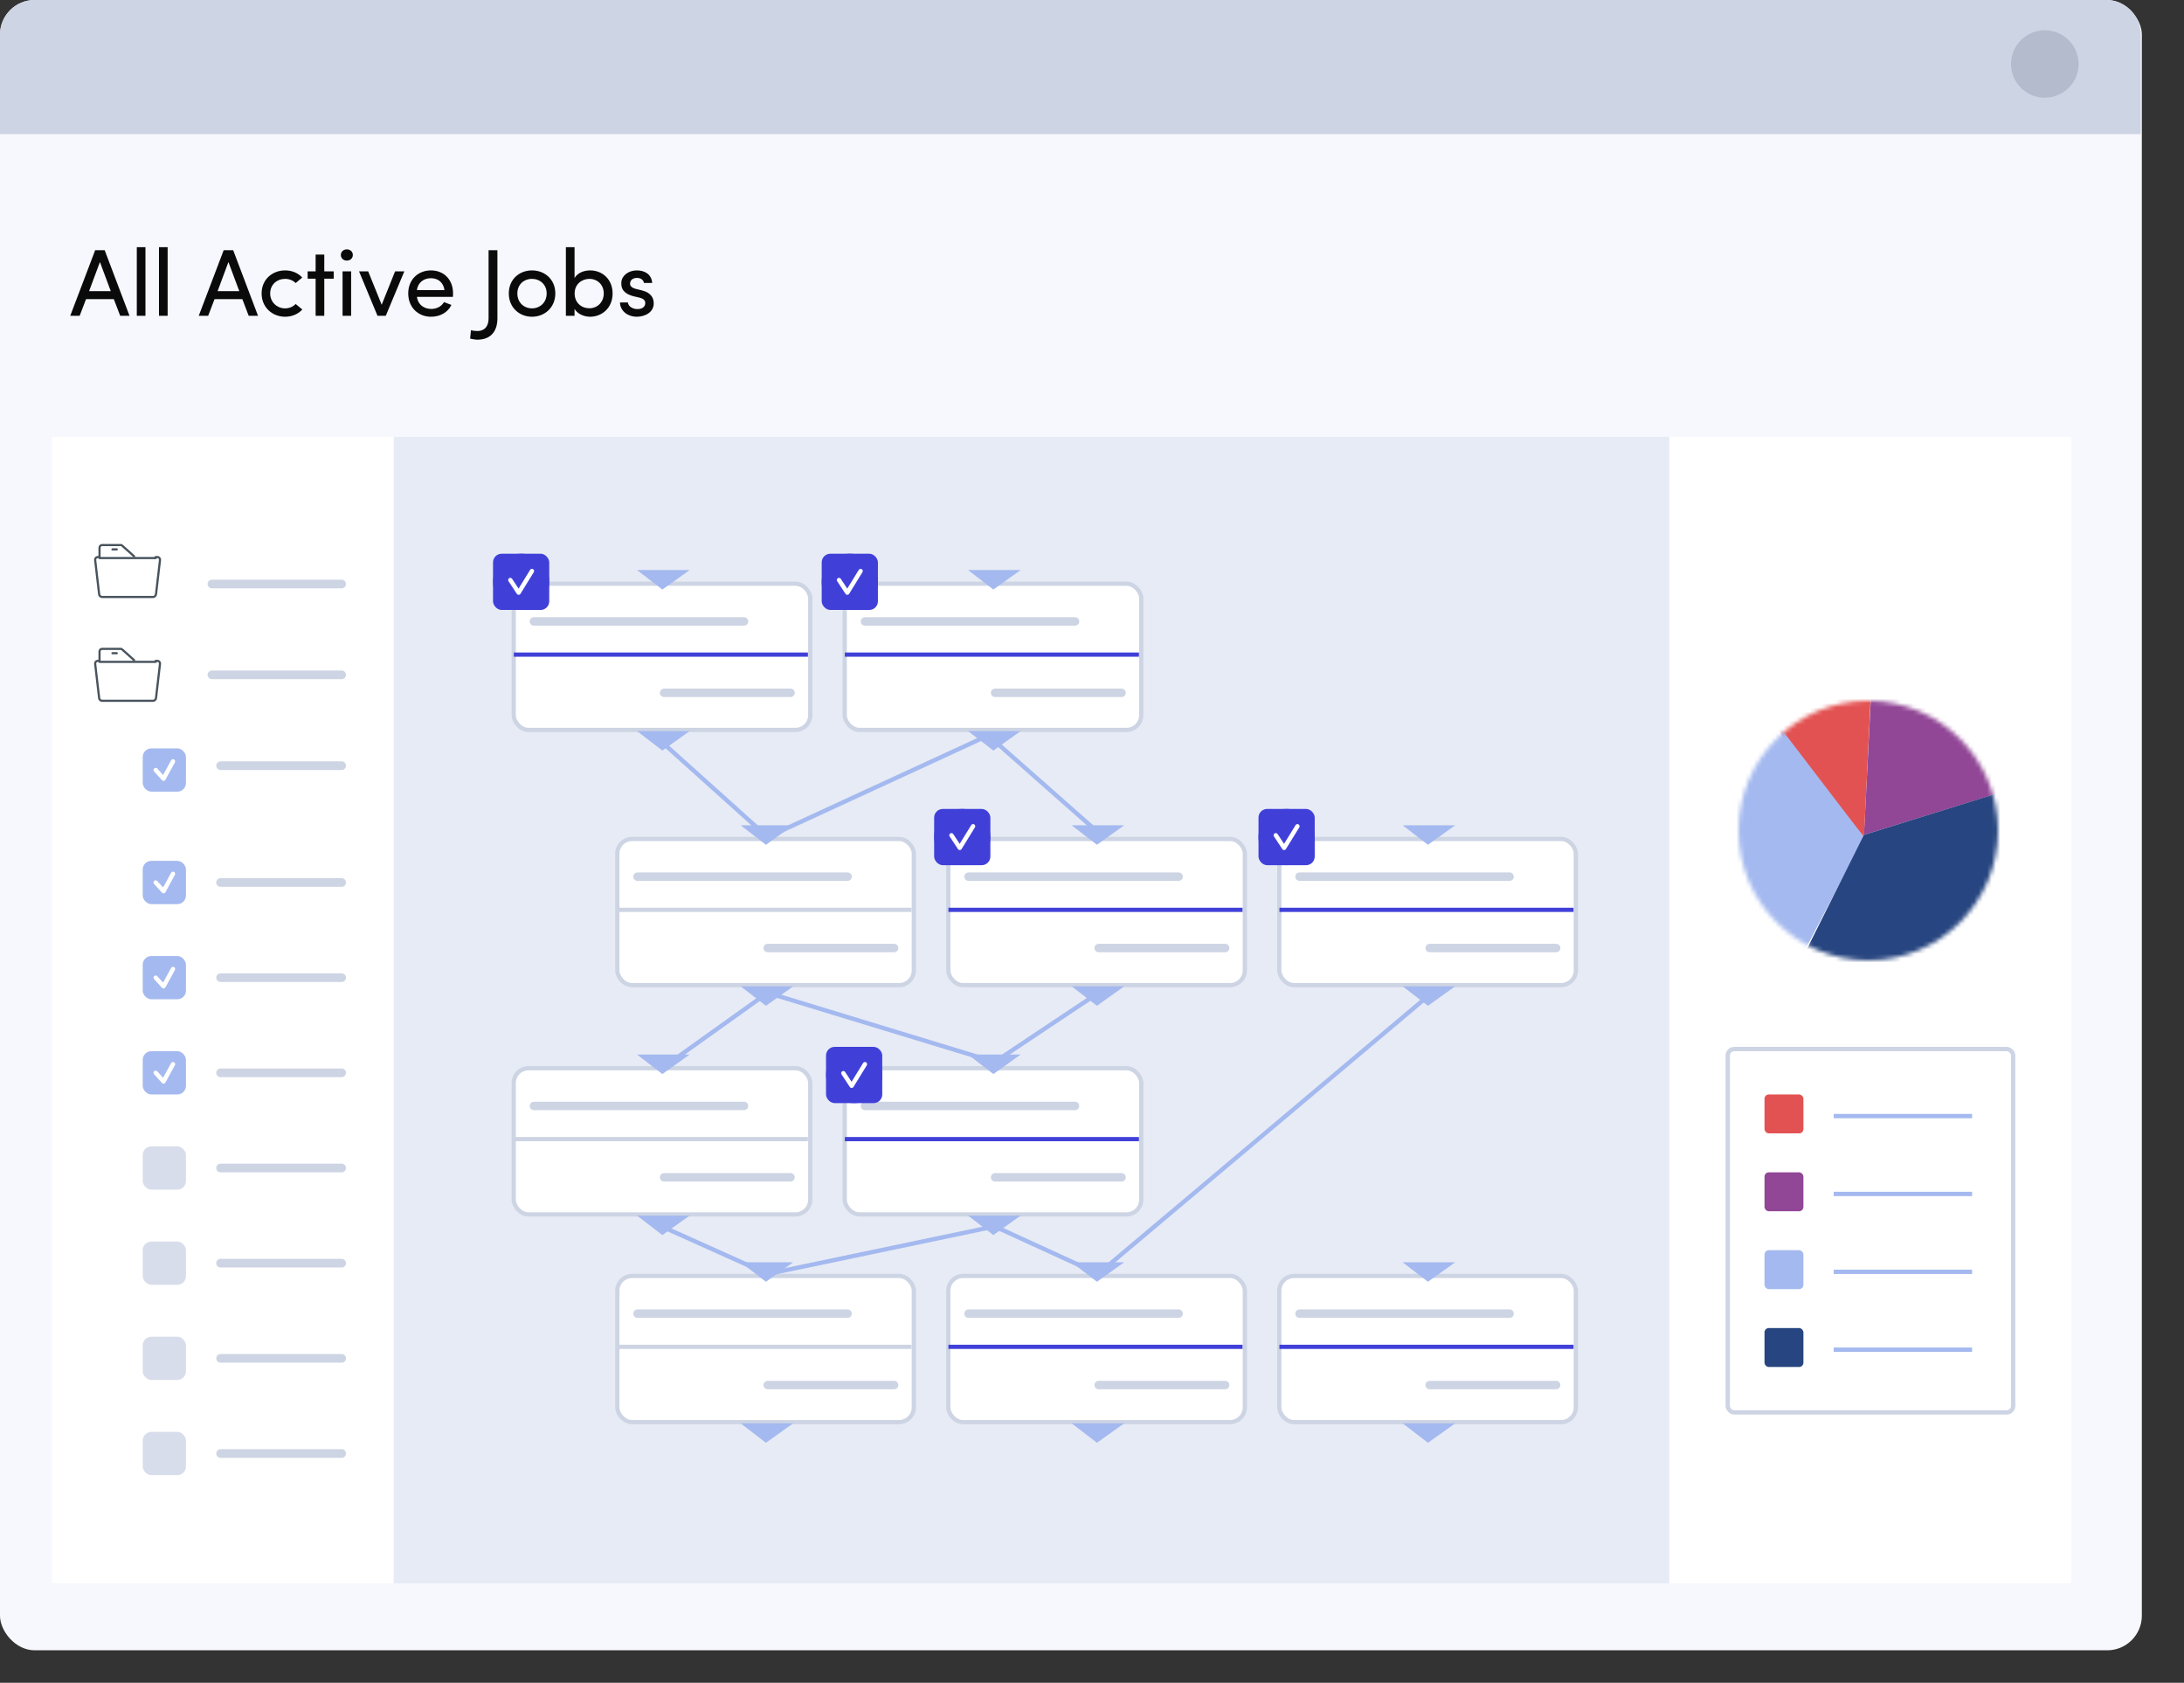 <svg width="505" height="389" viewBox="0 0 505 389" fill="none" xmlns="http://www.w3.org/2000/svg">
<rect x="0" y="0" width="505" height="389" fill="#333333" stroke="none"/>
<g clip-path="url(#clip0_8023_3)">
<rect width="495.251" height="381.49" rx="8" fill="#F7F8FD"/>
<rect x="91" y="101" width="295" height="265" fill="#E7EBF5"/>
<path d="M254.5 294L330.5 230" stroke="#A4B9EF" stroke-linecap="round" stroke-linejoin="round"/>
<rect x="12" y="101" width="79" height="265" fill="white"/>
<rect x="386" y="101" width="93" height="265" fill="white"/>
<path d="M20.598 67.302H25.614L23.106 60.57L20.598 67.302ZM26.318 69.15H19.894L18.42 73H16.242L22.006 57.842H24.206L29.948 73H27.792L26.318 69.15ZM31.632 57.138H33.634V73H31.632V57.138ZM36.761 57.138H38.763V73H36.761V57.138ZM50.312 67.302H55.328L52.82 60.57L50.312 67.302ZM56.032 69.15H49.608L48.134 73H45.956L51.72 57.842H53.92L59.662 73H57.506L56.032 69.15ZM60.492 67.83C60.492 64.574 63 62.506 65.926 62.506C67.51 62.506 68.918 63.1 69.886 64.156L68.368 65.432C67.752 64.816 66.872 64.464 65.926 64.464C64.078 64.464 62.472 65.762 62.472 67.83C62.472 69.876 64.078 71.284 65.926 71.284C66.872 71.284 67.752 70.91 68.368 70.272L69.908 71.548C68.94 72.604 67.51 73.22 65.926 73.22C63 73.22 60.492 71.086 60.492 67.83ZM74.983 62.726H77.161V64.42H74.983V73H72.981V64.42H71.133V62.726H72.981V58.854H74.983V62.726ZM81.19 62.726V73H79.21V62.726H81.19ZM78.814 58.942C78.814 58.172 79.43 57.644 80.2 57.644C80.97 57.644 81.586 58.172 81.586 58.942C81.586 59.712 80.97 60.24 80.2 60.24C79.43 60.24 78.814 59.712 78.814 58.942ZM83.02 62.726H85.132L88.256 70.448L91.358 62.726H93.492L89.202 73H89.224H87.288L83.02 62.726ZM96.397 67.06H102.777C102.535 65.322 101.325 64.31 99.653 64.31C97.959 64.31 96.639 65.322 96.397 67.06ZM104.757 67.83C104.757 68.072 104.757 68.38 104.735 68.622H96.397C96.639 70.36 97.959 71.416 99.719 71.416C100.951 71.416 102.073 70.866 102.667 69.832C103.195 70.074 103.833 70.25 104.383 70.492C103.503 72.318 101.655 73.22 99.653 73.22C96.727 73.22 94.395 71.086 94.395 67.83C94.395 64.574 96.727 62.506 99.653 62.506C102.579 62.506 104.757 64.574 104.757 67.83ZM108.704 78.28L108.902 76.344C109.232 76.454 110.178 76.52 110.354 76.52C112.268 76.52 112.972 75.178 112.972 73.594V57.842H115.018V73.594C115.018 76.256 113.764 78.522 110.354 78.522C109.936 78.522 109.232 78.39 108.704 78.28ZM123.015 73.22C120.089 73.22 117.647 71.086 117.647 67.83C117.647 64.574 120.089 62.506 123.015 62.506C125.941 62.506 128.405 64.574 128.405 67.83C128.405 71.086 125.941 73.22 123.015 73.22ZM123.015 71.284C124.841 71.284 126.403 69.942 126.403 67.83C126.403 65.762 124.841 64.464 123.015 64.464C121.145 64.464 119.627 65.762 119.627 67.83C119.627 69.942 121.145 71.284 123.015 71.284ZM132.851 71.416V73H130.849V57.138H132.851V64.266C133.533 63.1 134.963 62.506 136.459 62.506C139.297 62.506 141.651 64.574 141.651 67.852C141.651 71.108 139.253 73.22 136.437 73.22C135.007 73.22 133.533 72.56 132.851 71.416ZM132.873 67.83C132.873 70.008 134.457 71.262 136.283 71.262C138.131 71.262 139.605 69.854 139.605 67.83C139.605 65.806 138.131 64.464 136.283 64.464C134.611 64.464 132.873 65.63 132.873 67.83ZM147.84 68.798L146.432 68.468C144.562 67.962 143.506 67.038 143.682 65.124C143.858 63.628 145.398 62.506 147.246 62.506C148.984 62.506 150.634 63.32 150.81 65.41H148.896C148.786 64.64 148.082 64.244 147.29 64.244C146.52 64.244 145.904 64.618 145.75 65.168C145.662 65.498 145.662 65.762 145.772 65.982C145.97 66.4 146.454 66.62 146.982 66.774L148.5 67.148C150.612 67.676 151.162 68.974 151.162 70.14C151.162 72.076 149.314 73.22 147.18 73.22C145.332 73.22 143.418 72.032 143.352 69.92H145.178C145.244 70.36 145.508 70.844 146.014 71.086C146.476 71.372 147.004 71.482 147.642 71.438C148.588 71.372 149.182 70.866 149.204 70.096C149.226 69.326 148.61 68.974 147.84 68.798Z" fill="#0A0A0A"/>
<path d="M35.986 128.776H36.422C36.742 128.776 37 129.051 37 129.395C37 129.427 36.998 129.462 36.993 129.495L36.073 137.381C36.051 137.572 35.951 137.729 35.812 137.827C35.708 137.934 35.567 138 35.41 138H23.59C23.433 138 23.292 137.934 23.19 137.827C23.042 137.729 22.94 137.556 22.923 137.362L22.004 129.467C21.965 129.13 22.191 128.822 22.506 128.78L22.578 128.776H23.014V126.619C23.014 126.278 23.273 126 23.592 126H27.911C28.091 126 28.252 126.087 28.356 126.223L31.007 128.599" stroke="#48535C" stroke-width="0.5" stroke-linecap="round" stroke-linejoin="round"/>
<path d="M23 129H36" stroke="#48535C" stroke-width="0.5" stroke-linecap="round" stroke-linejoin="round"/>
<path d="M26 127H27" stroke="#48535C" stroke-width="0.5" stroke-linecap="round" stroke-linejoin="round"/>
<path d="M35.986 152.776H36.422C36.742 152.776 37 153.051 37 153.395C37 153.427 36.998 153.462 36.993 153.495L36.073 161.381C36.051 161.572 35.951 161.729 35.812 161.827C35.708 161.934 35.567 162 35.41 162H23.59C23.433 162 23.292 161.934 23.19 161.827C23.042 161.729 22.94 161.556 22.923 161.362L22.004 153.467C21.965 153.13 22.191 152.822 22.506 152.78L22.578 152.776H23.014V150.619C23.014 150.278 23.273 150 23.592 150H27.911C28.091 150 28.252 150.087 28.356 150.223L31.007 152.599" stroke="#48535C" stroke-width="0.5" stroke-linecap="round" stroke-linejoin="round"/>
<path d="M23 153H36" stroke="#48535C" stroke-width="0.5" stroke-linecap="round" stroke-linejoin="round"/>
<path d="M26 151H27" stroke="#48535C" stroke-width="0.5" stroke-linecap="round" stroke-linejoin="round"/>
<path d="M49 135H79" stroke="#CDD4E3" stroke-width="2" stroke-linecap="round"/>
<path d="M49 156H79" stroke="#CDD4E3" stroke-width="2" stroke-linecap="round"/>
<path d="M51 177L79 177" stroke="#CDD4E3" stroke-width="2" stroke-linecap="round"/>
<path d="M51 204L79 204" stroke="#CDD4E3" stroke-width="2" stroke-linecap="round"/>
<path d="M51 226L79 226" stroke="#CDD4E3" stroke-width="2" stroke-linecap="round"/>
<path d="M51 248L79 248" stroke="#CDD4E3" stroke-width="2" stroke-linecap="round"/>
<path d="M51 270L79 270" stroke="#CDD4E3" stroke-width="2" stroke-linecap="round"/>
<path d="M51 292L79 292" stroke="#CDD4E3" stroke-width="2" stroke-linecap="round"/>
<path d="M51 314L79 314" stroke="#CDD4E3" stroke-width="2" stroke-linecap="round"/>
<path d="M51 336L79 336" stroke="#CDD4E3" stroke-width="2" stroke-linecap="round"/>
<rect x="142.739" y="294.955" width="68.565" height="33.794" rx="3.417" fill="white" stroke="#CDD4E3" stroke-width="0.976"/>
<path d="M147.41 303.672H195.987" stroke="#CDD4E3" stroke-width="1.952" stroke-linecap="round"/>
<path d="M177.509 320.174H206.748" stroke="#CDD4E3" stroke-width="1.952" stroke-linecap="round"/>
<path d="M142.762 311.342H210.769" stroke="#CDD4E3" stroke-width="0.976"/>
<path d="M183.413 329.02H171.25L177.106 333.524L183.413 329.02Z" fill="#A4B9EF"/>
<path d="M183.413 291.795H171.25L177.106 296.299L183.413 291.795Z" fill="#A4B9EF"/>
<rect x="142.739" y="193.937" width="68.565" height="33.794" rx="3.417" fill="white" stroke="#CDD4E3" stroke-width="0.976"/>
<path d="M147.41 202.654H195.987" stroke="#CDD4E3" stroke-width="1.952" stroke-linecap="round"/>
<path d="M177.509 219.156H206.748" stroke="#CDD4E3" stroke-width="1.952" stroke-linecap="round"/>
<path d="M142.762 210.324H210.769" stroke="#CDD4E3" stroke-width="0.976"/>
<path d="M183.413 228.002H171.25L177.106 232.507L183.413 228.002Z" fill="#A4B9EF"/>
<path d="M183.413 190.777H171.25L177.106 195.282L183.413 190.777Z" fill="#A4B9EF"/>
<rect x="118.788" y="246.937" width="68.565" height="33.794" rx="3.417" fill="white" stroke="#CDD4E3" stroke-width="0.976"/>
<path d="M123.459 255.654H172.036" stroke="#CDD4E3" stroke-width="1.952" stroke-linecap="round"/>
<path d="M153.558 272.156H182.797" stroke="#CDD4E3" stroke-width="1.952" stroke-linecap="round"/>
<path d="M118.811 263.324H186.818" stroke="#CDD4E3" stroke-width="0.976"/>
<path d="M159.462 281.002H147.3L153.155 285.507L159.462 281.002Z" fill="#A4B9EF"/>
<path d="M159.462 243.777H147.3L153.155 248.282L159.462 243.777Z" fill="#A4B9EF"/>
<rect x="118.788" y="134.937" width="68.565" height="33.794" rx="3.417" fill="white" stroke="#CDD4E3" stroke-width="0.976"/>
<path d="M123.459 143.654H172.036" stroke="#CDD4E3" stroke-width="1.952" stroke-linecap="round"/>
<path d="M153.558 160.156H182.797" stroke="#CDD4E3" stroke-width="1.952" stroke-linecap="round"/>
<path d="M118.811 151.324H186.818" stroke="#4040D9" stroke-width="0.976"/>
<path d="M159.462 169.002H147.3L153.155 173.507L159.462 169.002Z" fill="#A4B9EF"/>
<path d="M159.462 131.777H147.3L153.155 136.282L159.462 131.777Z" fill="#A4B9EF"/>
<rect x="219.276" y="294.955" width="68.565" height="33.794" rx="3.417" fill="white" stroke="#CDD4E3" stroke-width="0.976"/>
<path d="M223.947 303.672H272.524" stroke="#CDD4E3" stroke-width="1.952" stroke-linecap="round"/>
<path d="M254.046 320.174H283.285" stroke="#CDD4E3" stroke-width="1.952" stroke-linecap="round"/>
<path d="M219.299 311.342H287.306" stroke="#4040D9" stroke-width="0.976"/>
<path d="M259.95 329.02H247.787L253.643 333.524L259.95 329.02Z" fill="#A4B9EF"/>
<path d="M259.95 291.795H247.787L253.643 296.299L259.95 291.795Z" fill="#A4B9EF"/>
<rect x="219.276" y="193.937" width="68.565" height="33.794" rx="3.417" fill="white" stroke="#CDD4E3" stroke-width="0.976"/>
<path d="M223.947 202.654H272.524" stroke="#CDD4E3" stroke-width="1.952" stroke-linecap="round"/>
<path d="M254.046 219.156H283.285" stroke="#CDD4E3" stroke-width="1.952" stroke-linecap="round"/>
<path d="M219.299 210.324H287.306" stroke="#4040D9" stroke-width="0.976"/>
<path d="M259.95 228.002H247.787L253.643 232.507L259.95 228.002Z" fill="#A4B9EF"/>
<path d="M259.95 190.777H247.787L253.643 195.282L259.95 190.777Z" fill="#A4B9EF"/>
<rect x="195.325" y="246.937" width="68.565" height="33.794" rx="3.417" fill="white" stroke="#CDD4E3" stroke-width="0.976"/>
<path d="M199.996 255.654H248.573" stroke="#CDD4E3" stroke-width="1.952" stroke-linecap="round"/>
<path d="M230.095 272.156H259.334" stroke="#CDD4E3" stroke-width="1.952" stroke-linecap="round"/>
<path d="M195.348 263.324H263.355" stroke="#4040D9" stroke-width="0.976"/>
<path d="M235.999 281.002H223.836L229.692 285.507L235.999 281.002Z" fill="#A4B9EF"/>
<path d="M235.999 243.777H223.836L229.692 248.282L235.999 243.777Z" fill="#A4B9EF"/>
<rect x="195.325" y="134.937" width="68.565" height="33.794" rx="3.417" fill="white" stroke="#CDD4E3" stroke-width="0.976"/>
<path d="M199.996 143.654H248.572" stroke="#CDD4E3" stroke-width="1.952" stroke-linecap="round"/>
<path d="M230.095 160.156H259.333" stroke="#CDD4E3" stroke-width="1.952" stroke-linecap="round"/>
<path d="M195.348 151.324H263.354" stroke="#4040D9" stroke-width="0.976"/>
<path d="M235.998 169.002H223.836L229.692 173.507L235.998 169.002Z" fill="#A4B9EF"/>
<path d="M235.998 131.777H223.836L229.692 136.282L235.998 131.777Z" fill="#A4B9EF"/>
<rect x="295.812" y="294.955" width="68.565" height="33.794" rx="3.417" fill="white" stroke="#CDD4E3" stroke-width="0.976"/>
<path d="M300.484 303.672H349.06" stroke="#CDD4E3" stroke-width="1.952" stroke-linecap="round"/>
<path d="M330.583 320.174H359.821" stroke="#CDD4E3" stroke-width="1.952" stroke-linecap="round"/>
<path d="M295.835 311.342H363.842" stroke="#4040D9" stroke-width="0.976"/>
<path d="M336.486 329.02H324.324L330.18 333.524L336.486 329.02Z" fill="#A4B9EF"/>
<path d="M336.486 291.795H324.324L330.18 296.299L336.486 291.795Z" fill="#A4B9EF"/>
<rect x="295.812" y="193.937" width="68.565" height="33.794" rx="3.417" fill="white" stroke="#CDD4E3" stroke-width="0.976"/>
<path d="M300.484 202.654H349.06" stroke="#CDD4E3" stroke-width="1.952" stroke-linecap="round"/>
<path d="M330.583 219.156H359.821" stroke="#CDD4E3" stroke-width="1.952" stroke-linecap="round"/>
<path d="M295.835 210.324H363.842" stroke="#4040D9" stroke-width="0.976"/>
<path d="M336.486 228.002H324.324L330.18 232.507L336.486 228.002Z" fill="#A4B9EF"/>
<path d="M336.486 190.777H324.324L330.18 195.282L336.486 190.777Z" fill="#A4B9EF"/>
<rect x="399.5" y="242.5" width="66" height="84" rx="1.5" stroke="#CDD4E4"/>
<rect x="408" y="253" width="9" height="9" rx="1" fill="#E35252"/>
<rect x="408" y="271" width="9" height="9" rx="1" fill="#914796"/>
<rect x="408" y="289" width="9" height="9" rx="1" fill="#A4B9EF"/>
<rect x="408" y="307" width="9" height="9" rx="1" fill="#274580"/>
<path d="M424 258H456" stroke="#A4B9EF"/>
<path d="M424 276H456" stroke="#A4B9EF"/>
<path d="M424 294H456" stroke="#A4B9EF"/>
<path d="M424 312H456" stroke="#A4B9EF"/>
<mask id="mask0_8023_3" style="mask-type:alpha" maskUnits="userSpaceOnUse" x="402" y="162" width="60" height="60">
<circle cx="432" cy="192" r="30" fill="#D9D9D9"/>
</mask>
<g mask="url(#mask0_8023_3)">
<path d="M431 193L433 153.5L474.5 179.5L431 193Z" fill="#914796"/>
</g>
<mask id="mask1_8023_3" style="mask-type:alpha" maskUnits="userSpaceOnUse" x="402" y="162" width="60" height="60">
<circle cx="432" cy="192" r="30" fill="#D9D9D9"/>
</mask>
<g mask="url(#mask1_8023_3)">
<path d="M431 193.5L399.5 154.5L433.5 141.5L431 193.5Z" fill="#E35252"/>
</g>
<mask id="mask2_8023_3" style="mask-type:alpha" maskUnits="userSpaceOnUse" x="402" y="162" width="60" height="60">
<circle cx="432" cy="192" r="30" fill="#D9D9D9"/>
</mask>
<g mask="url(#mask2_8023_3)">
<path d="M413.5 227L431 193.5L405 159.5L382 180L413.5 227Z" fill="#A4B9EF"/>
</g>
<mask id="mask3_8023_3" style="mask-type:alpha" maskUnits="userSpaceOnUse" x="402" y="162" width="60" height="60">
<circle cx="432" cy="192" r="30" fill="#D9D9D9"/>
</mask>
<g mask="url(#mask3_8023_3)">
<path d="M410 235L431 193L476 179L456 239L410 235Z" fill="#274580"/>
</g>
<rect x="33" y="173" width="10" height="10" rx="2" fill="#A4B9EF"/>
<rect x="33" y="199" width="10" height="10" rx="2" fill="#A4B9EF"/>
<rect x="33" y="221" width="10" height="10" rx="2" fill="#A4B9EF"/>
<rect x="33" y="243" width="10" height="10" rx="2" fill="#A4B9EF"/>
<rect x="33" y="265" width="10" height="10" rx="2" fill="#CDD4E4" fill-opacity="0.8"/>
<rect x="33" y="287" width="10" height="10" rx="2" fill="#CDD4E4" fill-opacity="0.8"/>
<rect x="33" y="309" width="10" height="10" rx="2" fill="#CDD4E4" fill-opacity="0.8"/>
<rect x="33" y="331" width="10" height="10" rx="2" fill="#CDD4E4" fill-opacity="0.8"/>
<path d="M36 178L37.818 180L40 176" stroke="white" stroke-linecap="round" stroke-linejoin="round"/>
<path d="M36 204L37.818 206L40 202" stroke="white" stroke-linecap="round" stroke-linejoin="round"/>
<path d="M36 226L37.818 228L40 224" stroke="white" stroke-linecap="round" stroke-linejoin="round"/>
<path d="M36 248L37.818 250L40 246" stroke="white" stroke-linecap="round" stroke-linejoin="round"/>
<path d="M153 171.5L177.5 193.5L228.5 170L254 192.5M153 247L177.5 229.5L230 245.5L254 229.5M153 283.5L177.5 294.5L230 283.5L254 294.5" stroke="#A4B9EF" stroke-linecap="round" stroke-linejoin="round"/>
<circle cx="120.5" cy="134.5" r="6.5" fill="#4040D9"/>
<circle cx="196.5" cy="134.5" r="6.5" fill="#4040D9"/>
<circle cx="222.5" cy="193.5" r="6.5" fill="#4040D9"/>
<rect x="114" y="128" width="13" height="13" rx="2" fill="#4040D9"/>
<rect x="190" y="128" width="13" height="13" rx="2" fill="#4040D9"/>
<rect x="216" y="187" width="13" height="13" rx="2" fill="#4040D9"/>
<rect x="191" y="242" width="13" height="13" rx="2" fill="#4040D9"/>
<rect x="291" y="187" width="13" height="13" rx="2" fill="#4040D9"/>
<circle cx="297.5" cy="193.5" r="6.5" fill="#4040D9"/>
<circle cx="197.5" cy="248.5" r="6.5" fill="#4040D9"/>
<path d="M118 134.083L119.923 137L123 132" stroke="white" stroke-linecap="round" stroke-linejoin="round"/>
<path d="M194 134.083L195.923 137L199 132" stroke="white" stroke-linecap="round" stroke-linejoin="round"/>
<path d="M220 193.083L221.923 196L225 191" stroke="white" stroke-linecap="round" stroke-linejoin="round"/>
<path d="M295 193.083L296.923 196L300 191" stroke="white" stroke-linecap="round" stroke-linejoin="round"/>
<path d="M195 248.083L196.923 251L200 246" stroke="white" stroke-linecap="round" stroke-linejoin="round"/>
<path d="M0 8C0 3.582 3.582 0 8 0H487C491.418 0 495 3.582 495 8V31H0V8Z" fill="#CDD4E4"/>
<path d="M472.812 22.585C477.126 22.585 480.624 19.096 480.624 14.793C480.624 10.489 477.126 7 472.812 7C468.497 7 465 10.489 465 14.793C465 19.096 468.497 22.585 472.812 22.585Z" fill="#B3BBCD"/>
</g>
<defs>
<clipPath id="clip0_8023_3">
<rect width="505" height="389" fill="white"/>
</clipPath>
</defs>
</svg>